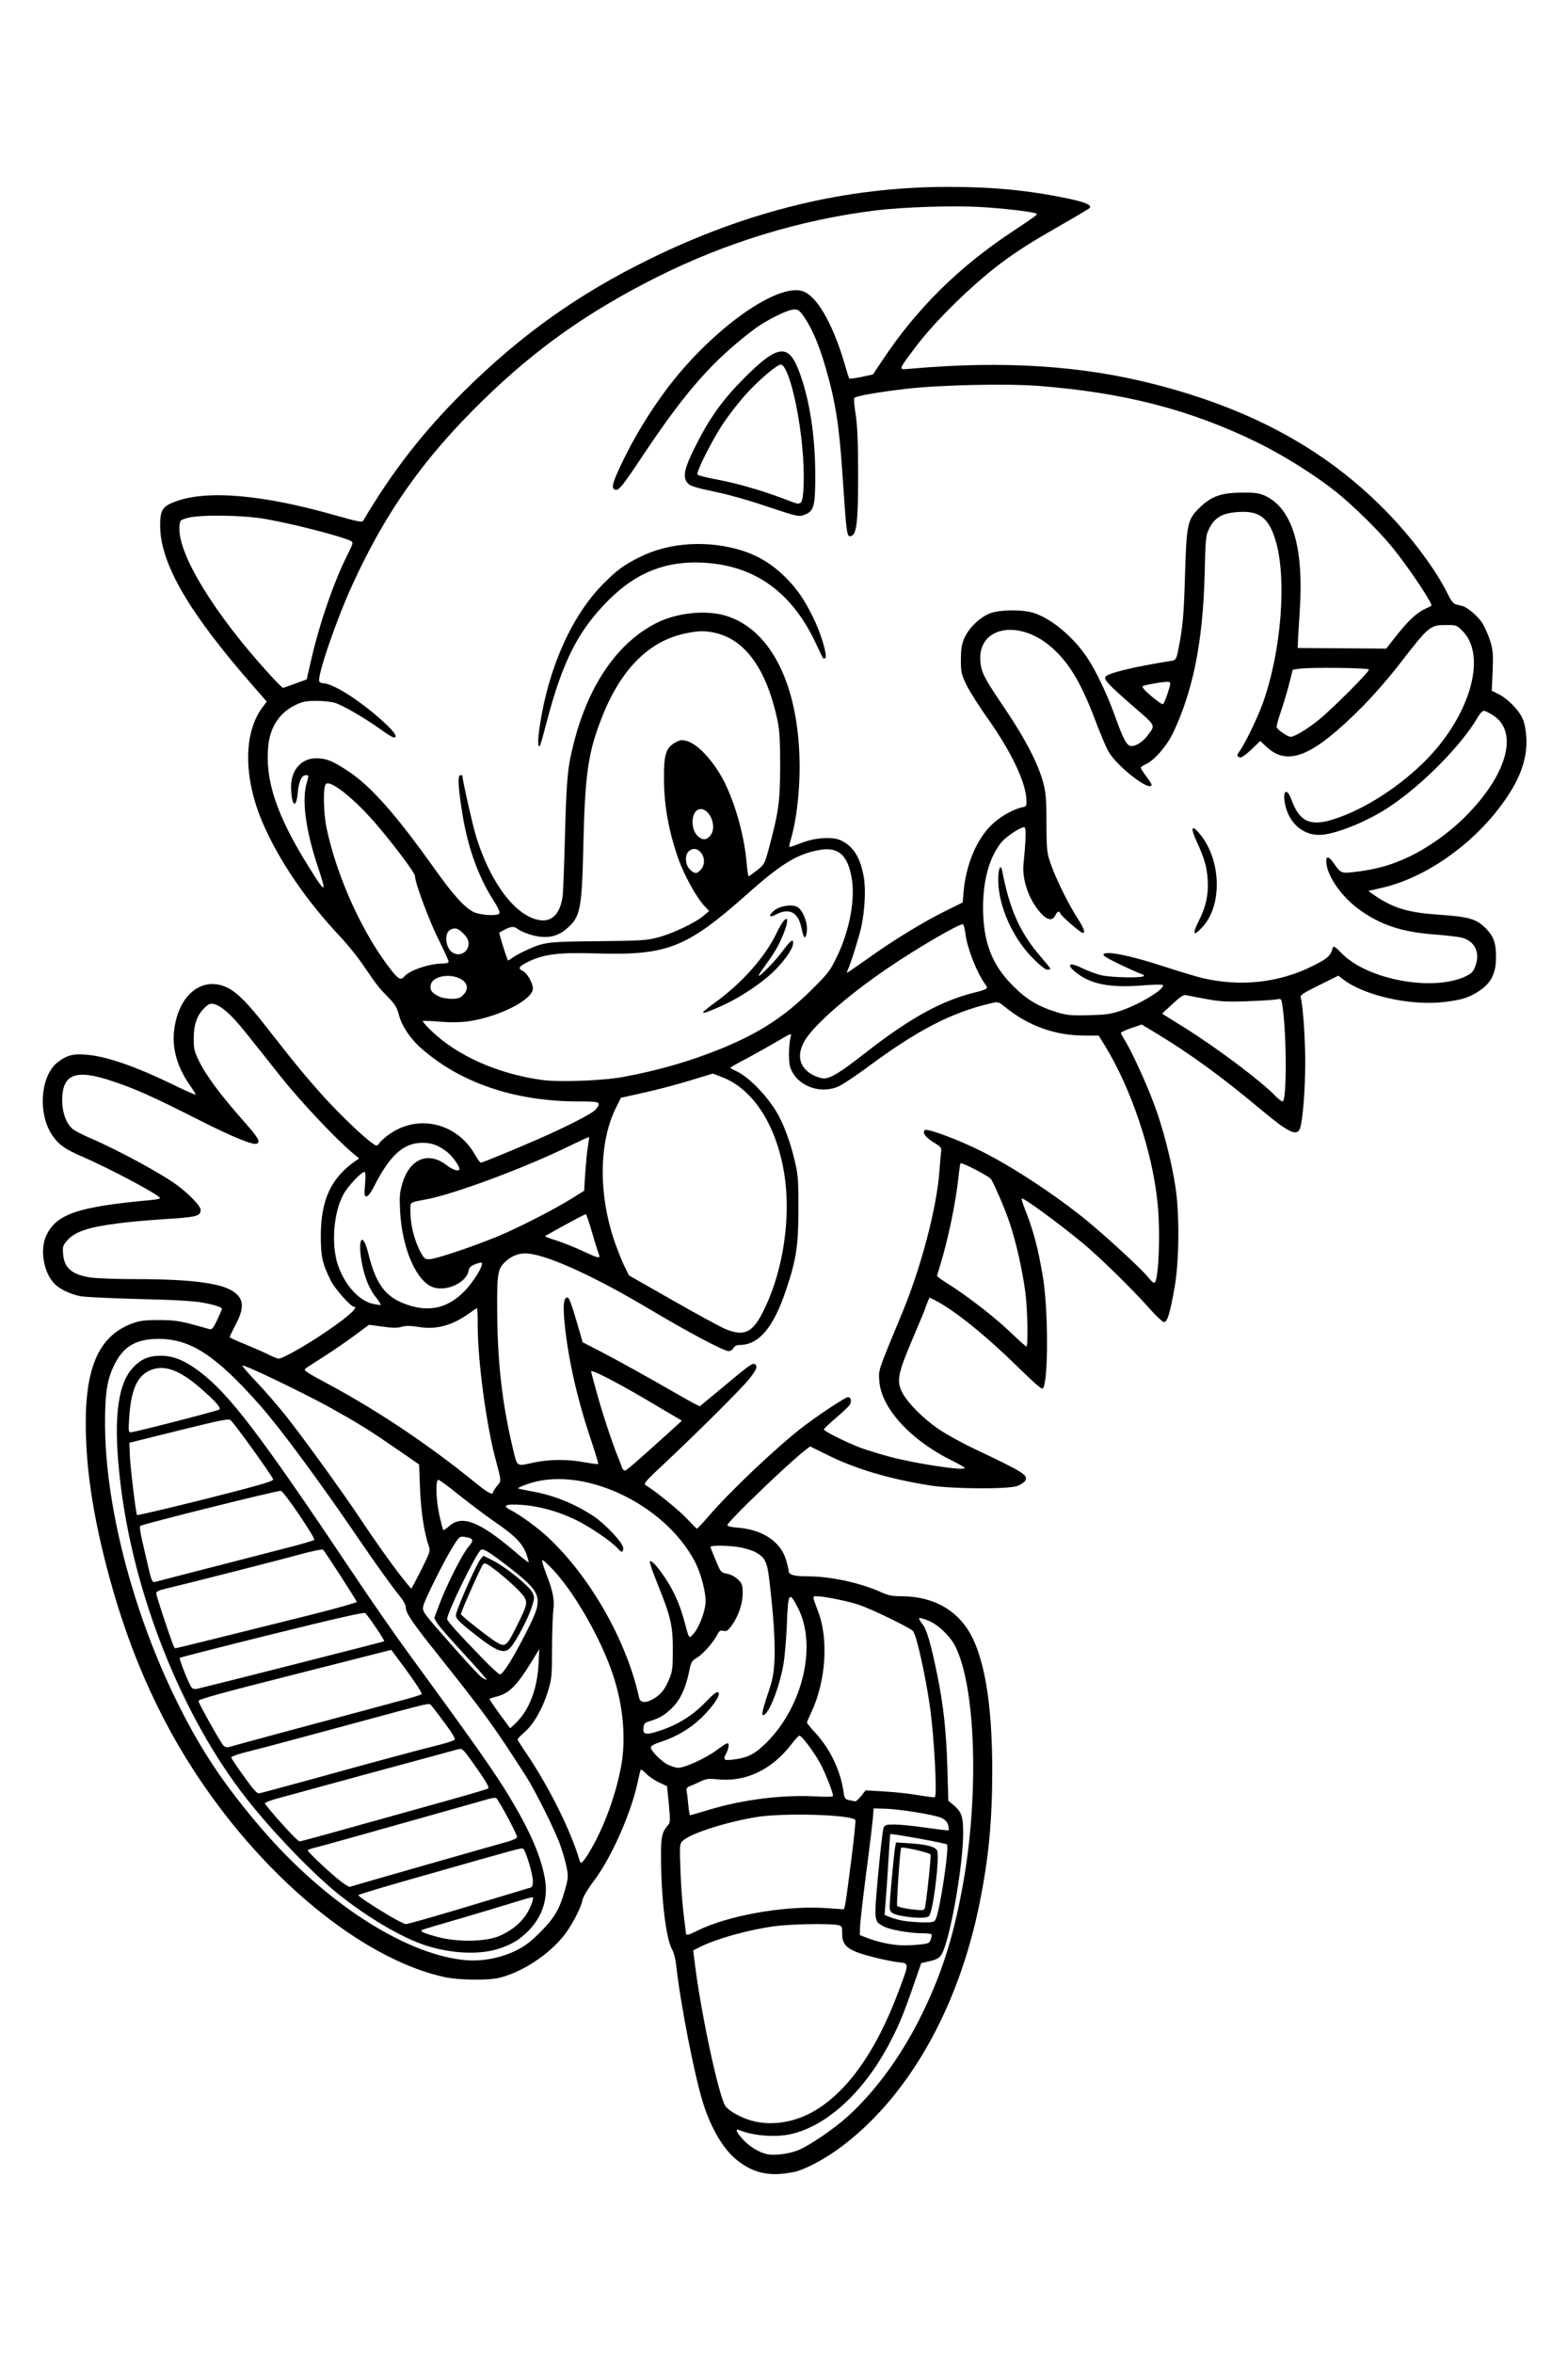 <?xml version="1.0" encoding="UTF-8"?>
<svg xmlns="http://www.w3.org/2000/svg" class="img-fluid" id="outputsvg" style="transform: none; transform-origin: 50% 50%; cursor: move;" width="1024" height="1536" viewBox="0 0 10240 15360">
  <rect x="0" y="0" width="10240" height="15360" fill="#808080" stroke="none"/>
  <g id="l7fyYHugCmjSU2w5tis9Zoo" fill="rgb(0,0,0)" style="transform: none;">
    <g>
      <path id="pSzWO4u9M" d="M4975 14220 c-55 -8 -140 -47 -192 -89 -87 -68 -168 -204 -221 -371 -57 -180 -150 -657 -177 -909 -4 -35 -16 -78 -26 -96 -40 -67 -71 -330 -73 -615 -1 -174 -1 -175 27 -225 27 -47 28 -53 21 -137 l-7 -88 -45 -20 c-26 -12 -54 -27 -63 -36 -15 -13 -17 -10 -28 43 -35 180 -172 486 -284 633 -36 47 -68 101 -72 120 -11 56 -72 172 -123 236 -103 127 -273 239 -422 275 -69 17 -313 18 -395 0 -418 -87 -892 -409 -1308 -889 -246 -284 -412 -533 -585 -877 -222 -442 -396 -1033 -457 -1555 -22 -187 -20 -510 4 -628 43 -205 135 -328 288 -384 49 -18 80 -21 203 -21 122 0 159 4 235 25 l91 24 16 -38 c9 -21 12 -40 7 -43 -36 -23 -203 -38 -509 -45 -349 -9 -411 -15 -482 -51 -59 -29 -86 -56 -116 -114 -22 -42 -27 -67 -30 -151 -4 -87 -1 -107 18 -151 53 -123 181 -183 470 -218 68 -8 145 -15 170 -15 l45 0 -70 -41 c-90 -53 -254 -135 -376 -188 -53 -23 -111 -53 -128 -66 -89 -65 -131 -171 -131 -329 0 -163 34 -245 123 -300 118 -73 375 -31 681 113 60 28 110 51 112 51 2 0 -9 -25 -23 -56 -79 -174 -41 -446 78 -547 51 -44 112 -61 192 -55 119 10 187 64 359 285 250 322 425 522 562 645 123 111 110 105 153 71 101 -77 168 -97 303 -91 76 4 108 10 153 31 66 30 148 103 184 164 14 24 28 43 33 43 7 0 188 -74 350 -144 111 -49 330 -157 336 -168 3 -4 -48 -8 -113 -8 -344 0 -670 -95 -908 -265 -144 -103 -223 -197 -250 -300 -11 -46 -25 -69 -69 -114 -65 -66 -72 -76 -161 -206 -37 -55 -104 -138 -148 -185 -286 -302 -494 -638 -574 -925 -30 -111 -42 -324 -24 -431 12 -69 49 -165 76 -194 13 -14 1 -32 -103 -151 -166 -191 -232 -274 -319 -406 -99 -151 -164 -276 -204 -393 -29 -85 -33 -107 -33 -212 -1 -103 1 -120 20 -145 63 -85 380 -115 709 -67 129 19 294 56 464 104 75 21 137 35 139 31 1 -5 38 -65 82 -135 245 -391 625 -799 1025 -1100 622 -468 1374 -787 2105 -891 250 -36 373 -45 630 -45 245 0 399 10 585 36 143 20 347 63 363 76 6 6 12 28 12 49 0 38 -2 40 -76 81 -426 240 -623 385 -879 649 -107 110 -242 276 -232 285 2 3 89 -1 193 -7 229 -14 633 -6 833 16 754 83 1399 336 1886 739 244 202 502 512 610 734 22 45 37 63 55 68 14 3 32 8 41 10 35 10 101 67 130 112 52 83 69 157 69 311 l1 136 39 18 c54 25 129 101 154 157 29 63 35 239 11 330 -57 221 -264 477 -530 655 -117 79 -249 142 -350 169 -31 8 -59 17 -62 20 -8 8 86 52 161 75 46 14 120 25 220 32 196 13 247 27 307 87 29 29 51 62 58 87 14 49 14 208 1 254 -21 75 -94 143 -190 176 -81 29 -247 40 -388 27 -166 -15 -265 -41 -385 -101 l-98 -49 -100 47 -100 46 5 35 c17 112 28 343 22 485 -6 160 -27 352 -40 374 -10 16 -103 13 -141 -5 -18 -8 -96 -68 -173 -133 -244 -205 -437 -346 -659 -481 -88 -54 -97 -58 -126 -48 -18 6 -33 12 -35 13 -2 2 28 67 66 146 131 273 217 541 258 814 28 184 26 546 -4 718 -13 70 -30 150 -38 177 l-15 50 -47 0 c-48 0 -48 0 -132 -96 -106 -120 -318 -327 -430 -420 -152 -126 -294 -228 -287 -208 32 102 70 258 89 367 20 118 22 163 22 432 0 167 -5 313 -11 330 -8 25 -15 30 -47 33 -37 3 -43 -1 -190 -145 -175 -172 -299 -277 -428 -364 -86 -58 -92 -61 -105 -43 -7 10 -13 22 -13 27 0 5 -36 93 -79 196 -44 103 -83 199 -86 214 -10 39 27 108 102 187 104 111 228 189 500 313 214 99 223 105 223 167 0 62 -17 75 -120 91 -97 15 -439 6 -575 -16 -246 -39 -477 -106 -645 -188 -47 -23 -88 -43 -91 -45 -10 -4 -244 207 -368 331 l-113 114 58 8 c145 18 252 95 287 206 9 31 17 63 17 72 0 27 34 37 123 37 148 0 339 41 473 100 54 25 79 30 142 30 186 1 334 73 426 208 112 166 166 474 166 957 0 357 -22 594 -81 890 -140 705 -478 1292 -931 1618 -189 136 -346 183 -523 157z m250 -235 c39 -19 81 -44 95 -55 l25 -20 -45 18 c-80 33 -153 46 -267 46 -62 0 -113 2 -113 3 0 7 88 47 115 53 46 10 112 -6 190 -45z m-92 -170 c277 -72 527 -368 701 -833 25 -68 46 -128 46 -133 0 -5 -15 -9 -32 -9 -39 0 -226 -44 -283 -66 -22 -9 -52 -27 -67 -42 -24 -22 -28 -34 -28 -78 0 -50 -1 -52 -31 -58 -56 -11 -251 -6 -358 9 -174 25 -376 82 -482 136 l-36 18 23 158 c32 212 48 294 100 518 68 296 69 297 155 341 104 52 195 64 292 39z m731 -464 c96 -156 259 -502 243 -517 -3 -4 -18 -2 -34 3 -25 9 -33 24 -79 159 -61 178 -101 274 -155 371 -22 40 -37 73 -35 73 3 0 30 -40 60 -89z m126 -691 l55 -7 -60 -2 c-82 -2 -205 -25 -243 -45 -66 -34 -67 -42 -48 -272 10 -113 16 -207 14 -209 -3 -3 -53 371 -61 459 -2 22 56 48 160 70 77 16 105 17 183 6z m-2767 -49 c32 -13 76 -37 99 -54 45 -35 104 -104 96 -112 -3 -3 -43 6 -89 21 -46 15 -172 53 -279 84 l-195 58 65 15 c91 23 227 17 303 -12z m1552 -126 c171 -44 305 -59 517 -60 l196 0 7 -50 c24 -183 55 -433 55 -451 0 -19 -9 -23 -82 -35 -113 -19 -387 -17 -508 4 -207 35 -433 110 -476 158 -15 17 -16 34 -10 157 6 127 18 259 31 338 l5 31 85 -34 c47 -19 128 -45 180 -58z m-1932 -16 c95 -28 262 -78 372 -111 110 -33 208 -63 218 -66 21 -5 18 -26 -17 -127 l-21 -62 -478 136 c-263 75 -479 140 -479 145 0 12 201 136 220 136 7 0 91 -23 185 -51z m770 -34 c14 -27 35 -82 45 -120 19 -69 19 -73 2 -142 -33 -129 -155 -390 -259 -553 -191 -302 -273 -414 -559 -773 -183 -229 -222 -287 -222 -326 0 -13 -17 -44 -38 -70 -49 -60 -166 -222 -277 -386 -509 -747 -827 -1120 -1055 -1235 -208 -105 -380 -69 -467 97 -52 98 -68 193 -66 388 1 94 6 195 12 225 7 42 8 18 4 -95 -9 -285 22 -452 99 -540 60 -68 102 -85 215 -85 117 0 177 21 283 101 197 148 394 407 995 1304 121 182 288 422 371 535 553 755 676 939 790 1175 80 166 107 266 107 400 0 66 -4 122 -12 140 -18 44 3 18 32 -40z m2416 -154 c9 -84 15 -153 12 -155 -11 -7 -123 -28 -126 -24 -6 5 -28 309 -23 313 5 5 111 23 116 19 1 -1 11 -70 21 -153z m-3264 -141 c253 -72 484 -138 513 -146 28 -8 52 -17 52 -20 0 -3 -25 -49 -56 -101 -55 -93 -56 -94 -87 -88 -18 4 -156 42 -307 84 -151 43 -393 111 -537 152 -223 62 -260 76 -250 88 27 33 193 168 202 165 5 -2 217 -62 470 -134z m2952 -87 c-3 -10 -5 -2 -5 17 0 19 2 27 5 18 2 -10 2 -26 0 -35z m-1836 -110 c97 -200 159 -438 159 -610 0 -214 -85 -479 -234 -737 -60 -103 -162 -256 -170 -256 -2 0 1 19 6 43 5 23 7 76 4 117 -3 41 -7 167 -9 280 -3 190 -5 212 -31 295 -30 101 -87 203 -140 254 l-35 34 48 71 c112 166 250 429 302 579 28 80 27 82 100 -70z m-1586 -52 c176 -49 435 -121 575 -161 140 -39 258 -72 263 -73 12 -3 -126 -197 -141 -197 -12 0 -991 264 -1139 307 l-61 18 85 98 c47 53 88 97 92 97 3 0 150 -40 326 -89z m3548 -11 c51 0 137 7 192 15 55 7 101 12 103 10 12 -11 -245 -60 -353 -67 l-50 -3 -3 40 c-2 32 0 36 8 23 9 -15 26 -18 103 -18z m477 -523 c-17 -287 -63 -506 -128 -607 -32 -50 -109 -125 -99 -98 15 42 77 343 91 438 21 143 36 360 36 509 l0 124 39 34 c22 18 43 44 48 56 15 42 24 -272 13 -456z m-1635 403 c172 -45 308 -61 518 -63 l188 -2 -6 -24 c-17 -68 -142 -281 -165 -281 -3 0 -16 16 -29 36 -39 57 -129 133 -200 168 -78 39 -177 59 -281 55 -52 -2 -84 2 -105 13 -16 8 -42 18 -57 22 -30 7 -34 23 -22 86 6 26 10 31 28 26 12 -4 71 -20 131 -36z m912 -70 c24 -30 26 -30 124 -30 87 0 294 22 342 36 15 5 17 -2 17 -58 0 -95 -18 -329 -35 -453 -29 -210 -89 -480 -112 -507 -20 -23 -269 -143 -356 -172 -83 -28 -195 -51 -203 -43 -4 3 1 28 10 54 9 26 22 97 28 156 18 172 -9 358 -73 513 l-22 53 46 51 c87 97 155 239 172 360 12 82 21 88 62 40z m-2811 -317 l131 -36 -65 -89 c-45 -60 -70 -87 -81 -84 -146 41 -1048 282 -1133 303 -38 9 -68 19 -68 22 0 3 29 45 64 92 l64 86 478 -129 c264 -71 538 -146 610 -165z m1726 102 c35 -14 97 -50 138 -80 54 -40 83 -55 107 -55 l33 0 0 56 0 56 28 -7 c60 -14 114 -49 174 -114 164 -175 270 -469 238 -659 -6 -38 -21 -91 -34 -118 l-23 -49 -6 155 c-7 184 -26 298 -68 414 -45 124 -65 151 -114 151 -37 0 -40 -2 -43 -31 -2 -17 15 -85 38 -153 60 -179 63 -289 15 -690 -15 -127 -27 -152 -91 -188 -39 -22 -156 -47 -192 -41 -20 3 -20 4 2 58 21 51 25 55 64 63 25 5 53 20 72 38 29 29 30 34 30 119 0 101 -20 170 -70 239 -23 31 -37 41 -58 41 -20 0 -32 7 -39 23 -20 43 -94 127 -131 148 -36 21 -39 27 -54 101 -26 125 -64 192 -146 261 -47 39 -29 34 52 -15 39 -23 103 -75 143 -116 67 -69 73 -73 110 -70 36 3 38 5 41 41 9 103 -191 288 -371 343 l-57 18 22 24 c32 34 79 62 105 62 13 0 51 -11 85 -25z m-2722 -189 c390 -106 678 -183 730 -196 25 -6 76 -20 113 -31 l68 -20 -32 -42 c-17 -23 -54 -74 -81 -113 l-50 -71 -586 148 c-323 82 -592 150 -599 151 -7 2 13 46 49 108 83 145 86 150 101 145 6 -2 136 -38 287 -79z m1623 -164 c26 -49 73 -190 65 -198 -3 -2 -19 18 -37 46 -39 59 -102 115 -148 130 l-33 12 37 53 38 54 26 -25 c15 -14 38 -47 52 -72z m839 -70 c74 -49 111 -141 112 -277 1 -125 -18 -203 -95 -395 -36 -88 -59 -159 -59 -182 0 -37 1 -38 38 -38 44 0 65 19 130 116 51 76 86 155 116 258 l23 80 15 -30 c9 -16 23 -53 32 -81 17 -51 17 -56 -3 -135 -75 -294 -376 -564 -727 -654 -99 -25 -249 -32 -304 -14 -23 7 -24 8 -3 9 39 2 186 52 258 89 106 53 173 102 248 181 66 70 67 72 67 126 l0 55 -38 0 c-27 0 -45 -7 -58 -22 -79 -90 -313 -220 -463 -258 -113 -28 -126 -23 -57 23 145 96 349 330 476 547 95 162 187 375 224 525 25 96 24 95 33 95 4 0 20 -8 35 -18z m-2377 -212 c314 -79 572 -145 573 -146 2 -1 -17 -32 -43 -69 -33 -46 -52 -64 -64 -61 -9 3 -263 67 -566 142 -302 75 -551 137 -553 139 -1 1 5 18 13 38 8 21 22 53 30 73 9 21 20 34 27 32 7 -3 269 -69 583 -148z m1409 8 c23 -32 20 -38 -16 -38 -18 0 -53 -12 -77 -25 l-44 -26 43 48 c66 72 71 74 94 41z m-1864 -193 c645 -159 850 -211 850 -215 0 -4 -170 -268 -184 -287 -1 -2 -34 6 -72 17 -38 11 -238 63 -444 115 -496 126 -505 128 -508 130 -1 1 21 70 50 154 41 119 55 150 67 146 9 -2 117 -29 241 -60z m1913 -42 c79 -159 78 -147 21 -204 -62 -64 -173 -153 -181 -146 -3 3 -31 64 -62 134 l-57 128 26 21 c51 42 201 154 205 154 3 0 24 -39 48 -87z m-499 -155 c10 -29 35 -90 56 -135 21 -46 37 -83 34 -83 -7 0 -124 243 -124 258 0 28 17 8 34 -40z m-107 -251 l41 -84 -14 -59 c-27 -113 -44 -250 -44 -360 l0 -112 -137 -95 c-76 -52 -169 -115 -208 -139 -85 -55 -395 -228 -462 -258 -26 -12 -72 -33 -101 -46 l-54 -25 24 29 c177 219 235 294 348 452 74 102 197 277 273 390 151 222 274 390 285 390 4 0 26 -37 49 -83z m-1334 -17 c194 -50 408 -104 477 -122 69 -17 127 -32 128 -34 7 -5 -173 -263 -183 -264 -10 -1 -857 211 -864 216 -1 1 4 31 12 66 9 35 23 95 32 133 22 93 23 95 35 95 6 0 170 -41 363 -90z m1638 -288 c43 2 79 2 79 2 0 -1 -33 -28 -72 -60 -40 -32 -93 -74 -117 -93 l-44 -36 6 50 c3 28 11 74 17 102 11 48 13 52 32 42 11 -6 55 -9 99 -7z m1815 -292 c220 -215 382 -347 586 -478 56 -37 73 -43 110 -40 41 3 43 5 46 37 6 57 -5 77 -77 139 l-69 60 96 45 c110 52 280 106 427 135 180 37 176 38 73 -30 -130 -87 -233 -194 -283 -292 -37 -73 -40 -86 -43 -176 l-4 -97 55 -134 c31 -74 74 -179 97 -234 127 -306 229 -697 247 -945 l6 -86 -46 -28 c-55 -32 -69 -54 -65 -104 3 -36 4 -37 44 -40 78 -6 367 117 589 251 271 163 506 342 758 579 70 66 130 118 133 115 13 -12 16 -281 5 -392 -34 -343 -169 -751 -344 -1037 l-42 -68 -92 0 c-188 0 -345 -54 -500 -172 l-52 -40 -78 22 c-223 61 -419 168 -733 400 -174 128 -206 143 -305 144 -94 0 -143 -14 -192 -57 -53 -47 -73 -98 -73 -190 l0 -78 -42 26 c-24 14 -82 46 -130 71 -49 25 -88 49 -88 53 0 4 12 14 28 23 40 24 147 135 188 197 75 112 132 269 159 446 14 89 16 149 12 310 -6 223 -23 324 -83 504 -82 248 -178 361 -306 361 -17 0 -31 8 -38 20 -9 16 -21 20 -62 20 -44 0 -71 -10 -192 -73 -78 -41 -238 -131 -356 -202 -320 -191 -599 -323 -759 -359 -53 -12 -140 48 -163 113 -31 86 -6 577 43 858 16 95 68 334 73 339 0 1 30 -4 66 -12 71 -15 280 -18 348 -5 38 8 42 7 36 -8 -52 -123 -151 -500 -179 -686 -19 -123 -30 -313 -21 -349 6 -23 11 -26 51 -26 l44 0 25 83 c13 45 33 111 43 146 l18 63 122 63 c108 56 296 160 526 292 l77 45 63 -52 c246 -204 256 -211 300 -208 l42 3 3 48 c3 44 0 52 -47 110 -51 64 -316 328 -529 528 l-123 116 93 71 c51 39 115 93 142 120 l48 50 68 -77 c37 -42 139 -146 226 -231z m-3518 141 c216 -54 395 -101 398 -104 7 -6 -235 -337 -250 -343 -6 -2 -143 29 -305 70 l-295 73 3 59 c1 32 11 122 22 199 10 77 19 141 19 142 0 6 24 0 408 -96z m1877 -198 c-57 -218 -115 -643 -115 -843 l0 -100 -62 34 c-91 50 -143 56 -391 52 l-217 -3 -70 52 c-38 28 -119 84 -179 125 l-111 73 167 92 c298 163 619 381 913 618 l54 44 18 -23 c18 -22 18 -26 -7 -121z m1062 -167 c61 -55 109 -104 107 -107 -4 -7 -214 -132 -309 -184 -38 -21 -89 -49 -112 -62 l-42 -24 20 73 c26 93 116 358 141 415 l19 44 32 -27 c18 -15 82 -72 144 -128z m-3132 -142 c121 -30 224 -59 228 -64 13 -12 -157 -155 -225 -190 -72 -35 -86 -37 -138 -10 -70 36 -109 119 -125 269 -7 64 -7 64 16 58 13 -4 123 -32 244 -63z m728 -435 c67 -35 194 -115 300 -190 l97 -70 -51 -52 c-53 -54 -93 -123 -125 -217 -27 -78 -27 -334 0 -435 24 -94 74 -181 135 -238 l50 -47 -162 -162 c-98 -98 -218 -233 -302 -338 -76 -96 -180 -227 -231 -290 -50 -63 -113 -130 -139 -149 l-46 -33 -26 23 c-38 35 -65 103 -65 165 -1 102 91 250 314 502 109 123 109 124 106 170 -3 47 -3 47 -42 50 -63 5 -165 -34 -413 -160 -292 -148 -408 -200 -554 -249 -173 -58 -215 -54 -255 23 -31 60 -7 175 47 225 13 12 60 37 104 56 122 52 351 169 456 233 112 67 156 100 227 168 50 48 52 53 52 102 0 78 1 78 -260 94 -193 12 -407 40 -486 64 -59 18 -109 50 -137 87 -17 24 -18 31 -7 63 13 42 58 79 115 96 25 8 164 15 380 20 400 9 530 26 611 82 43 30 54 56 54 132 0 50 -6 75 -30 122 -16 32 -28 59 -27 59 1 1 45 18 97 39 52 21 111 46 130 57 43 22 33 23 83 -2z m4807 -309 c-18 -155 -61 -352 -107 -489 -27 -83 -106 -266 -122 -285 -16 -19 -122 -76 -141 -76 -5 0 -10 19 -10 43 0 89 -85 504 -124 607 -4 11 16 28 67 60 98 61 287 205 372 283 l70 64 3 -56 c2 -31 -2 -99 -8 -151z m-1795 146 c18 -14 50 -59 72 -103 81 -156 133 -340 153 -544 41 -396 -126 -804 -375 -921 l-67 -31 -156 46 c-87 26 -213 59 -282 73 -86 18 -130 33 -142 46 -25 28 -74 161 -93 253 -44 213 10 547 125 775 l28 56 286 163 c253 144 381 210 410 211 5 0 24 -11 41 -24z m-1968 -172 l58 -29 -70 -3 c-92 -3 -108 -7 -145 -39 -55 -46 -106 -146 -142 -278 -29 -106 -36 -342 -13 -420 36 -126 81 -167 195 -175 l75 -5 -47 -19 c-59 -23 -100 -16 -165 27 -58 39 -106 101 -167 218 l-47 89 -45 0 -44 0 0 -57 0 -56 -24 22 c-69 65 -124 240 -112 361 11 118 68 243 145 315 l32 30 -20 -45 c-29 -67 -52 -197 -49 -276 l3 -69 44 0 45 0 22 90 c50 201 112 283 253 332 83 29 140 26 218 -13z m50 -335 c284 -98 545 -218 748 -346 l80 -50 7 -114 c5 -63 7 -120 5 -126 -1 -8 -42 6 -117 41 -288 134 -683 278 -868 316 -52 10 -97 21 -100 25 -14 13 21 165 53 233 19 39 36 72 39 72 2 0 71 -23 153 -51z m874 -79 c-11 -40 -22 -74 -23 -76 -2 -2 -37 15 -78 38 l-73 41 94 37 c52 21 95 36 97 35 2 -2 -6 -36 -17 -75z m4530 -1280 c-6 -91 -14 -177 -17 -191 l-6 -25 -191 4 c-155 3 -213 0 -299 -15 l-107 -19 -40 40 -39 39 121 76 c155 98 344 235 472 343 l100 85 9 -86 c6 -56 5 -144 -3 -251z m-4321 220 c230 -42 442 -103 643 -186 244 -100 411 -208 583 -379 114 -112 125 -127 172 -225 77 -161 114 -340 93 -454 -32 -170 -105 -210 -267 -144 -93 37 -187 105 -355 255 -188 166 -280 236 -384 290 -169 87 -296 108 -610 98 -230 -7 -305 0 -411 41 l-42 16 24 41 c17 31 24 58 24 98 0 50 -4 60 -31 87 -102 99 -390 184 -569 167 l-65 -6 35 32 c160 141 422 252 690 289 102 14 340 4 470 -20z m1400 -21 c19 -12 103 -75 186 -140 177 -138 304 -222 429 -284 94 -47 233 -98 297 -110 l37 -7 -33 -67 c-39 -77 -72 -177 -81 -242 l-7 -47 -101 58 c-389 218 -759 501 -866 661 -58 87 -52 134 23 180 40 25 73 24 116 -2z m1801 -398 c83 -21 171 -58 222 -93 l34 -23 -151 0 c-190 0 -272 -21 -355 -90 -26 -23 -31 -34 -31 -71 l0 -44 39 0 c23 0 63 12 99 30 65 32 160 60 202 60 18 -1 5 -11 -53 -41 -78 -40 -78 -40 -75 -77 3 -37 3 -37 53 -40 84 -6 190 17 412 89 117 37 252 76 299 84 201 38 422 6 607 -86 91 -46 116 -66 125 -102 7 -26 14 -33 40 -35 27 -3 39 5 86 53 125 127 437 220 626 185 106 -19 160 -47 180 -93 20 -45 18 -61 -17 -98 -32 -35 -80 -47 -244 -59 -75 -6 -171 -19 -214 -31 -205 -53 -384 -187 -466 -347 -18 -36 -24 -63 -24 -117 l0 -70 36 -3 c34 -3 39 1 74 49 l37 52 73 -7 c220 -20 479 -152 675 -346 108 -106 170 -190 226 -303 49 -101 61 -159 44 -212 -12 -36 -74 -105 -94 -105 -7 0 -20 13 -29 29 -41 71 -142 196 -233 291 -315 328 -705 521 -927 459 -83 -23 -148 -115 -162 -230 -10 -83 -3 -99 48 -99 l42 0 24 60 c27 71 59 113 100 130 24 10 40 9 88 -5 191 -55 421 -196 600 -368 143 -137 242 -289 302 -461 54 -153 43 -262 -34 -343 -34 -36 -48 -43 -79 -43 -73 0 -93 19 -272 249 -191 248 -434 482 -589 567 -58 32 -80 38 -145 42 -87 5 -135 -7 -180 -45 l-30 -25 -45 41 c-44 40 -78 51 -119 35 -23 -9 -20 -73 5 -109 69 -102 161 -322 198 -478 97 -397 90 -778 -16 -938 -75 -114 -260 -98 -324 27 -25 50 -26 58 -32 309 -10 360 -49 608 -137 860 -66 188 -125 285 -219 357 l-33 25 21 30 c16 22 22 41 19 69 -3 37 -5 39 -38 42 -43 4 -124 -45 -215 -130 -72 -67 -99 -113 -164 -285 -97 -258 -171 -384 -282 -487 -60 -56 -157 -111 -214 -122 -75 -14 -160 34 -189 107 -30 73 -15 107 152 353 126 187 209 347 244 471 19 69 22 107 23 270 1 181 3 194 30 270 34 97 112 256 171 348 35 54 44 77 44 112 l0 45 -39 0 c-32 0 -49 -9 -94 -47 -54 -45 -58 -46 -115 -44 -59 2 -60 2 -98 -42 -83 -94 -120 -211 -110 -352 3 -49 9 -112 12 -139 l6 -48 -32 18 c-38 22 -92 83 -114 127 l-15 32 29 3 c22 2 31 9 34 25 47 248 118 406 249 558 56 65 67 84 67 113 l0 36 -51 0 c-50 0 -52 -1 -128 -78 -64 -65 -87 -98 -134 -193 -56 -110 -74 -172 -94 -314 l-6 -50 -13 50 c-18 72 -17 224 2 308 28 124 87 230 179 322 165 166 383 231 596 176z m-4250 -110 c20 -16 21 -21 10 -34 -24 -30 -75 -40 -116 -23 -43 18 -42 34 6 58 44 23 71 23 100 -1z m-232 -197 c31 -8 71 -14 89 -14 19 0 32 -3 30 -7 -99 -196 -198 -448 -198 -504 0 -19 -123 -185 -240 -324 -113 -133 -272 -277 -288 -261 -12 13 -6 127 12 213 61 302 214 646 397 895 l50 66 46 -26 c25 -14 71 -31 102 -38z m2940 -91 c111 -80 322 -205 451 -269 l107 -53 6 -73 c22 -243 136 -439 301 -517 36 -17 76 -31 87 -31 20 0 21 -4 15 -41 -9 -55 -67 -196 -118 -284 -22 -38 -84 -134 -139 -211 -54 -78 -113 -172 -131 -210 -32 -66 -33 -74 -33 -189 0 -103 3 -127 23 -171 29 -64 92 -126 157 -156 60 -26 220 -37 306 -19 156 33 320 166 426 349 21 34 42 62 48 62 6 0 31 -7 56 -15 37 -12 223 -49 351 -70 40 -6 40 -7 57 -95 26 -133 33 -221 40 -475 10 -325 16 -354 95 -431 82 -80 139 -98 306 -99 118 0 141 3 182 22 182 84 256 346 228 802 -6 101 -10 185 -8 187 2 1 118 4 258 5 l255 1 53 -69 c71 -91 137 -157 178 -179 19 -10 34 -22 34 -25 0 -16 -142 -221 -217 -314 -90 -112 -262 -282 -380 -376 -375 -299 -899 -527 -1448 -628 -407 -75 -890 -91 -1305 -42 -156 19 -318 46 -327 55 -2 1 2 38 9 82 19 115 16 701 -3 769 l-14 50 -50 0 c-48 0 -49 -1 -56 -35 -4 -19 -12 -123 -18 -230 -22 -374 -44 -544 -96 -745 -55 -211 -116 -361 -178 -438 l-23 -27 -86 43 c-199 100 -441 323 -653 601 -42 55 -135 188 -207 295 -165 248 -160 243 -218 239 l-45 -3 0 -60 c0 -55 7 -74 77 -216 174 -351 447 -689 726 -899 210 -158 367 -215 494 -180 88 25 195 209 273 473 14 48 32 87 38 87 7 0 29 -3 50 -6 34 -6 43 -15 94 -93 206 -317 476 -590 816 -825 l137 -94 -84 -12 c-208 -29 -596 -28 -851 4 -369 46 -779 154 -1128 298 -279 114 -673 331 -907 499 -281 201 -592 484 -798 726 -318 375 -573 829 -731 1300 -65 197 -66 203 -41 203 59 0 221 100 363 224 103 91 119 113 115 158 -3 30 -6 33 -41 36 -33 3 -49 -5 -124 -58 -108 -77 -245 -157 -298 -172 -134 -40 -277 27 -342 160 -26 53 -28 65 -27 177 0 108 3 130 33 220 28 86 169 381 177 372 2 -2 -6 -45 -16 -97 -11 -52 -20 -112 -20 -132 0 -35 -2 -37 -37 -40 -45 -4 -51 -17 -52 -138 -1 -70 3 -94 22 -130 35 -70 73 -90 172 -90 97 0 128 11 240 85 148 98 309 280 557 628 164 231 252 314 323 305 l24 -3 -40 -65 c-109 -181 -186 -459 -205 -737 l-6 -103 46 0 c25 0 46 2 46 4 0 29 69 334 92 406 88 277 231 478 374 527 63 22 115 -40 129 -154 3 -26 10 -208 15 -403 10 -360 17 -435 59 -597 114 -441 352 -737 662 -823 103 -28 300 -28 391 0 240 74 403 325 464 717 25 161 23 470 -5 626 -12 66 -21 123 -21 127 0 4 21 2 47 -6 71 -21 225 -19 271 5 113 58 160 192 149 425 -5 117 -21 210 -51 309 -8 26 -13 47 -11 47 2 0 40 -26 84 -57z m-2267 -50 c-20 -7 -49 -19 -63 -28 -21 -12 -29 -12 -43 -2 -15 11 -16 18 -6 59 l12 46 69 -32 68 -31 -37 -12z m-414 32 c3 -24 -41 -70 -57 -60 -16 9 -13 37 5 63 19 27 48 25 52 -3z m1227 -71 c80 -16 202 -67 274 -113 l49 -32 -38 -57 c-147 -221 -223 -497 -224 -807 -1 -148 1 -175 18 -209 25 -50 68 -76 129 -76 62 0 105 19 162 71 140 129 260 424 290 717 l7 62 25 -18 c28 -20 51 -94 100 -317 24 -106 27 -142 27 -310 1 -204 -10 -285 -60 -434 -78 -232 -194 -366 -353 -406 -57 -15 -69 -15 -139 -1 -247 50 -430 235 -556 561 -86 223 -105 359 -116 810 -8 365 -14 416 -52 490 -9 17 -28 41 -43 55 l-27 25 164 5 c201 6 273 3 363 -16z m313 -471 c4 -28 -21 -48 -37 -29 -9 11 -10 20 -1 36 13 25 34 22 38 -7z m65 -241 c-9 -25 -45 -62 -54 -56 -15 9 -10 68 8 93 l16 24 18 -22 c10 -12 15 -30 12 -39z m2822 -589 c19 -20 35 -41 35 -47 0 -13 -179 -170 -186 -164 -5 6 50 157 76 209 11 21 25 39 30 39 5 0 25 -16 45 -37z m1023 -42 c58 -30 187 -140 302 -255 l105 -106 -165 0 c-91 0 -181 3 -202 6 -35 6 -37 8 -53 73 -9 36 -30 111 -47 165 l-30 99 23 18 c29 23 23 23 67 0z m-875 -241 c4 -16 0 -20 -17 -20 -32 0 -39 11 -20 31 19 21 29 18 37 -11z m-5664 -88 l44 -17 33 -144 c51 -217 146 -498 219 -641 14 -27 25 -53 25 -58 0 -18 -342 -108 -540 -143 -207 -36 -490 -27 -507 17 -16 43 88 277 196 442 134 204 434 563 469 561 9 0 37 -8 61 -17z"></path>
      <path id="pZvWPw3Ij" d="M4560 6606 c0 -31 7 -39 67 -82 165 -118 314 -277 395 -422 21 -37 38 -70 38 -74 0 -5 -13 -8 -30 -8 -29 0 -30 -2 -30 -43 0 -37 5 -47 33 -68 26 -20 46 -25 112 -27 76 -4 82 -3 108 23 36 37 49 85 45 170 l-3 70 -43 0 c-39 0 -42 2 -42 28 0 110 -225 314 -467 423 -66 30 -112 44 -140 44 -42 0 -43 -1 -43 -34z m646 -521 c-9 -36 -26 -78 -30 -74 -2 2 -6 25 -9 52 -6 46 -6 47 19 47 23 0 25 -3 20 -25z"></path>
      <path id="pY2zGA3IB" d="M7770 6081 c0 -24 13 -67 35 -111 71 -149 69 -244 -7 -412 -27 -62 -42 -108 -42 -138 -1 -45 -1 -45 35 -48 31 -3 41 2 67 33 67 76 110 193 119 320 10 155 -21 276 -92 354 -32 35 -43 41 -76 41 -39 0 -39 0 -39 -39z"></path>
      <path id="pIne05YGU" d="M3487 4893 c-11 -10 -8 -76 8 -186 57 -379 209 -718 414 -925 88 -89 135 -124 238 -175 111 -56 200 -78 348 -84 297 -13 497 51 661 212 77 76 125 144 186 267 46 94 91 243 86 290 -3 31 -6 33 -43 36 l-40 3 -39 -86 c-93 -206 -240 -374 -397 -452 -321 -160 -641 -107 -902 152 -199 198 -315 427 -412 815 -37 150 -32 140 -69 140 -18 0 -36 -3 -39 -7z"></path>
      <path id="pNa1xCZae" d="M5155 3393 c-11 -3 -99 -31 -195 -63 -96 -33 -229 -70 -295 -84 -227 -49 -231 -52 -223 -165 4 -58 14 -87 61 -183 93 -189 184 -317 326 -459 140 -139 202 -179 281 -179 57 0 84 18 114 78 84 166 142 522 133 817 -5 174 -15 211 -63 231 -32 14 -98 17 -139 7z m64 -268 c2 -168 -37 -432 -88 -602 -32 -103 -32 -103 -88 -57 -147 120 -300 317 -397 513 -26 51 -46 95 -44 97 2 2 52 13 111 24 126 24 278 67 402 114 106 39 102 42 104 -89z"></path>
    </g>
  </g>
  <g id="l6UK9BpaNKDDqc5QrRwCLgn" fill="rgb(255,255,255)" style="transform: none;">
    <g>
      <path id="poCqVSlnI" d="M0 7680 l0 -7680 5120 0 5120 0 0 7680 0 7680 -5120 0 -5120 0 0 -7680z m5183 6499 c63 -12 184 -74 285 -146 452 -324 791 -913 931 -1618 58 -288 81 -534 81 -860 0 -451 -56 -766 -166 -927 -92 -135 -240 -207 -426 -208 -63 0 -88 -5 -142 -30 -134 -59 -325 -100 -473 -100 -89 0 -123 -10 -123 -37 0 -9 -8 -41 -17 -72 -37 -118 -151 -194 -309 -208 -45 -3 -74 -10 -74 -17 0 -22 405 -411 513 -493 l28 -21 107 53 c185 93 407 159 677 202 146 23 510 25 569 3 21 -8 44 -23 50 -32 23 -38 -2 -54 -324 -207 -80 -37 -186 -96 -236 -129 -104 -70 -210 -177 -244 -246 -35 -74 -26 -120 68 -342 45 -106 82 -194 82 -197 0 -2 7 -21 15 -41 l15 -36 33 16 c133 69 329 227 545 438 104 102 155 147 162 140 37 -37 37 -515 0 -734 -31 -182 -61 -298 -117 -438 -14 -35 -23 -66 -20 -68 9 -9 243 163 397 290 112 93 323 300 430 420 46 53 92 96 102 96 22 0 39 -57 69 -227 30 -170 33 -478 5 -658 -25 -166 -85 -397 -142 -545 -52 -139 -146 -342 -187 -407 -15 -24 -27 -46 -27 -51 0 -4 31 -18 68 -31 l68 -23 95 57 c228 138 434 289 681 496 179 150 237 179 257 127 19 -50 35 -254 35 -433 0 -163 -15 -372 -30 -426 -4 -13 25 -31 121 -78 l125 -62 33 25 c138 106 440 173 659 147 112 -13 166 -30 229 -73 79 -53 109 -115 109 -223 0 -90 -16 -134 -69 -187 -60 -60 -111 -74 -307 -87 -198 -14 -295 -43 -414 -124 l-44 -31 95 -22 c273 -64 571 -269 766 -528 126 -167 179 -306 171 -451 -3 -50 -12 -97 -25 -125 -25 -56 -99 -131 -157 -159 l-44 -22 6 -128 c4 -111 2 -137 -16 -197 -12 -38 -35 -90 -51 -116 -29 -45 -95 -102 -130 -112 -9 -2 -27 -7 -41 -10 -18 -5 -33 -23 -55 -68 -77 -158 -242 -379 -413 -551 -388 -393 -868 -655 -1492 -816 -481 -125 -996 -158 -1604 -104 -82 7 -84 15 31 -139 127 -170 379 -417 573 -560 106 -78 200 -137 390 -245 91 -52 169 -99 175 -104 19 -19 -23 -38 -140 -63 -261 -54 -487 -76 -785 -76 -661 0 -1302 155 -1945 470 -470 230 -840 494 -1214 863 -267 265 -469 524 -659 846 -7 12 -36 6 -168 -31 -483 -139 -846 -171 -1056 -95 -88 32 -103 56 -102 165 3 244 189 563 608 1041 l88 101 -26 35 c-127 166 -127 461 -1 755 106 247 285 510 512 750 44 47 111 130 148 185 89 130 96 140 161 206 44 45 58 68 69 114 19 71 71 150 138 211 257 231 616 354 1034 354 144 0 152 3 114 52 -21 26 -194 115 -381 196 -158 69 -361 152 -370 152 -5 0 -21 -24 -38 -52 -114 -203 -361 -266 -549 -141 -29 19 -61 46 -72 61 -18 24 -20 25 -42 10 -56 -36 -222 -195 -323 -307 -121 -134 -204 -236 -374 -454 -119 -153 -190 -225 -252 -257 -161 -82 -318 34 -351 262 -19 128 17 255 107 381 19 27 34 51 31 53 -2 2 -83 -34 -179 -81 -205 -99 -385 -162 -506 -177 -103 -13 -148 -4 -211 43 -118 85 -137 343 -37 484 43 60 79 86 195 136 181 79 490 243 506 269 3 5 -25 11 -62 14 -481 44 -620 92 -684 239 -40 95 -10 247 63 313 34 32 101 63 161 75 28 6 203 14 387 19 228 5 361 13 417 24 73 13 123 30 123 40 0 2 -14 34 -31 71 -27 57 -35 66 -53 61 -187 -54 -214 -58 -326 -59 -92 0 -126 4 -173 21 -214 78 -307 274 -307 652 0 317 56 662 175 1080 157 547 385 1013 702 1432 438 580 996 1001 1465 1104 92 20 284 23 358 5 148 -36 319 -147 422 -275 51 -64 112 -180 123 -236 4 -19 36 -73 72 -120 116 -153 245 -445 288 -649 9 -41 17 -77 20 -79 2 -3 19 10 37 28 18 19 56 44 83 56 l51 24 12 117 c9 97 9 120 -2 133 -45 51 -51 80 -49 233 2 263 34 518 72 582 10 18 22 61 26 96 27 252 120 729 177 909 53 167 134 303 221 371 109 87 213 109 370 78z"></path>
      <path id="p1EGMws7c4" d="M5005 14061 c-55 -14 -110 -49 -153 -95 -44 -48 -54 -73 -24 -61 91 38 242 49 342 25 226 -53 460 -264 624 -564 69 -127 105 -211 170 -401 l52 -150 39 -9 c70 -15 85 -25 104 -68 55 -128 131 -576 131 -770 0 -111 -10 -140 -63 -185 l-34 -28 -6 -210 c-7 -244 -26 -415 -66 -611 -43 -209 -70 -302 -99 -335 -13 -17 -22 -32 -19 -36 4 -3 31 4 61 17 61 24 141 100 174 166 134 263 157 965 51 1554 -65 360 -145 605 -289 890 -126 246 -286 464 -463 625 -91 83 -258 196 -329 223 -63 24 -159 35 -203 23z"></path>
      <path id="pRxkq7Q1H" d="M4911 13844 c-70 -19 -149 -62 -173 -95 -44 -60 -167 -637 -204 -961 l-7 -56 39 -20 c109 -55 309 -112 485 -137 105 -15 360 -20 418 -9 30 6 31 8 31 58 0 83 41 112 220 156 47 12 112 25 145 29 74 8 74 1 4 188 -152 409 -354 685 -586 802 -121 60 -255 77 -372 45z"></path>
      <path id="pXyJBGxsv" d="M3015 12793 c-389 -48 -895 -379 -1300 -848 -260 -302 -417 -540 -580 -879 -275 -572 -446 -1243 -449 -1761 -1 -216 14 -308 67 -408 58 -111 141 -157 282 -157 210 0 375 108 664 435 130 147 386 493 636 860 111 164 228 326 277 386 21 26 38 57 38 70 0 39 39 97 222 326 288 361 361 462 563 778 61 95 189 352 223 447 17 48 37 116 43 151 11 58 10 71 -14 153 -35 121 -67 175 -162 270 -60 60 -99 89 -155 117 -110 53 -237 75 -355 60z m245 -73 c86 -29 135 -59 192 -117 90 -92 127 -207 108 -330 -24 -148 -94 -312 -230 -539 -100 -166 -245 -371 -664 -944 -83 -113 -250 -353 -371 -535 -601 -897 -798 -1156 -995 -1304 -96 -72 -169 -101 -253 -101 -80 1 -131 24 -185 85 -98 111 -123 353 -76 742 86 732 402 1525 819 2058 168 215 427 485 598 624 192 155 420 290 578 341 170 54 354 62 479 20z"></path>
      <path id="pADEWwXPH" d="M2861 12645 c-96 -25 -127 -40 -100 -49 8 -3 122 -37 254 -75 132 -39 289 -86 350 -105 60 -19 111 -33 114 -31 10 10 -22 87 -52 127 -43 57 -104 101 -174 129 -91 35 -267 37 -392 4z"></path>
      <path id="pLIGziLGp" d="M2544 12507 c-113 -67 -204 -128 -204 -136 0 -4 204 -65 453 -135 611 -174 613 -175 624 -167 16 9 63 167 63 210 0 28 -5 40 -17 44 -10 2 -108 32 -218 65 -390 118 -578 172 -595 172 -9 0 -56 -24 -106 -53z"></path>
      <path id="pfPBK3g0Y" d="M2204 12264 c-79 -66 -194 -175 -194 -185 0 -4 21 -12 48 -18 26 -7 160 -43 297 -82 138 -39 369 -104 515 -145 146 -41 287 -81 315 -89 27 -8 52 -11 56 -7 24 26 140 244 136 255 -3 8 -34 22 -69 31 -105 29 -1012 288 -1024 293 -6 2 -42 -22 -80 -53z"></path>
      <path id="pvktfajw7" d="M1836 11900 c-58 -65 -106 -123 -106 -128 0 -5 35 -19 78 -31 60 -17 1034 -282 1180 -321 32 -8 32 -8 103 91 84 118 106 156 97 164 -3 3 -127 40 -274 81 -780 218 -946 264 -958 264 -8 0 -61 -54 -120 -120z"></path>
      <path id="p174jO6zP" d="M1593 11596 c-46 -63 -83 -119 -83 -124 0 -5 37 -19 83 -31 139 -35 337 -88 717 -191 516 -140 491 -134 506 -118 7 7 46 59 88 115 54 73 72 104 63 111 -7 5 -39 16 -72 25 -171 43 -479 126 -810 218 -203 56 -379 103 -390 105 -16 4 -37 -19 -102 -110z"></path>
      <path id="pzSYATSKC" d="M1458 11393 c-23 -27 -160 -272 -162 -289 -1 -11 142 -51 629 -174 l630 -160 17 23 c113 149 189 260 182 266 -5 5 -61 22 -124 39 -396 106 -567 152 -830 223 -162 44 -302 82 -311 85 -9 2 -23 -4 -31 -13z"></path>
      <path id="pscbY67YX" d="M1252 11017 c-18 -23 -84 -188 -78 -195 4 -3 275 -73 603 -154 411 -102 600 -145 608 -138 18 15 129 179 124 184 -3 3 -1125 288 -1220 310 -16 3 -31 1 -37 -7z"></path>
      <path id="pxzVGzdXL" d="M1129 10733 c-31 -82 -109 -318 -109 -332 0 -12 18 -20 68 -32 136 -32 761 -191 885 -226 71 -19 132 -31 137 -27 18 21 220 333 220 341 0 5 -147 46 -327 91 -468 117 -853 212 -859 212 -2 0 -9 -12 -15 -27z"></path>
      <path id="pznYFyKxE" d="M971 10241 c-11 -50 -31 -132 -42 -182 -13 -52 -18 -94 -13 -98 13 -12 900 -233 918 -229 21 4 228 310 218 320 -5 5 -85 29 -178 52 -93 24 -320 83 -504 130 -184 47 -344 89 -356 92 -19 5 -23 -2 -43 -85z"></path>
      <path id="pSaLUJ7NF" d="M895 9890 c-8 -14 -44 -310 -47 -389 l-3 -83 322 -80 c270 -67 325 -78 338 -68 27 22 277 371 279 387 1 13 -88 38 -442 128 -244 61 -445 108 -447 105z"></path>
      <path id="p4B9lg42o" d="M844 9253 c11 -173 49 -264 126 -303 93 -47 197 -13 343 115 93 81 132 125 120 136 -9 8 -556 149 -580 149 -14 0 -15 -12 -9 -97z"></path>
      <path id="pEsuRfhcU" d="M5777 12684 c-38 -8 -90 -23 -115 -34 l-47 -18 2 -62 c2 -34 21 -200 43 -369 22 -168 41 -326 42 -351 l3 -45 75 2 c100 3 327 40 370 61 23 11 37 27 42 46 4 17 6 32 3 34 -2 2 -69 -6 -148 -17 -80 -12 -172 -21 -206 -21 -54 0 -63 3 -71 23 -5 12 -21 148 -35 301 -28 311 -28 308 37 342 40 21 165 43 244 44 33 0 63 3 67 6 3 3 1 18 -4 33 -9 26 -15 29 -77 35 -96 9 -148 6 -225 -10z"></path>
      <path id="p8z5u2uhK" d="M4480 12623 c0 -5 -7 -60 -15 -123 -8 -63 -18 -193 -21 -287 -6 -156 -5 -175 10 -192 43 -48 268 -122 476 -158 177 -31 633 -18 656 18 3 5 -9 120 -26 256 -38 296 -43 328 -53 327 -4 -1 -60 -5 -125 -9 -268 -16 -636 51 -834 151 -49 25 -68 29 -68 17z"></path>
      <path id="pLplRoEib" d="M5902 12539 c-29 -5 -69 -16 -89 -24 l-36 -15 6 -78 c4 -42 12 -160 18 -262 6 -102 12 -186 13 -187 5 -6 362 59 370 67 17 17 -47 440 -74 490 -9 17 -21 20 -83 19 -40 -1 -96 -5 -125 -10z m166 -32 c27 -32 70 -393 52 -427 -14 -25 -65 -39 -176 -47 l-92 -6 -6 29 c-7 35 -36 346 -36 391 0 38 16 49 92 62 82 14 154 13 166 -2z"></path>
      <path id="p18zaaGa4J" d="M5920 12459 c-30 -5 -57 -13 -61 -17 -6 -6 19 -373 26 -380 8 -9 187 32 192 44 4 11 -17 218 -33 327 -5 34 -8 37 -37 36 -18 -1 -57 -5 -87 -10z"></path>
      <path id="pGC5HZ9er" d="M3786 12148 c-56 -192 -195 -474 -347 -700 -33 -48 -59 -90 -59 -94 0 -3 20 -24 45 -46 60 -53 118 -153 152 -263 26 -85 28 -101 28 -290 1 -110 5 -221 9 -247 9 -54 -4 -125 -39 -213 -13 -33 -27 -73 -31 -90 -7 -30 -6 -30 41 15 146 139 338 468 419 716 67 202 85 418 52 596 -36 192 -114 402 -203 551 -46 76 -60 89 -67 65z"></path>
      <path id="pQWZmwBog" d="M4495 11783 c-3 -38 -8 -78 -11 -91 -3 -17 2 -25 23 -33 16 -6 47 -20 70 -31 34 -16 52 -19 106 -13 183 20 356 -61 483 -226 25 -32 49 -59 54 -59 18 0 110 126 146 199 35 72 74 174 74 194 0 6 -38 8 -106 4 -223 -13 -484 20 -711 89 -62 19 -115 34 -117 34 -2 0 -7 -30 -11 -67z"></path>
      <path id="p18T38hvBs" d="M5545 11751 c-27 -6 -30 -11 -37 -59 -20 -137 -88 -277 -184 -381 -30 -32 -54 -62 -54 -66 0 -5 13 -35 29 -69 94 -199 113 -474 45 -653 -40 -107 -39 -103 -11 -103 48 0 201 31 274 55 88 30 336 150 356 173 23 27 83 297 112 507 26 194 46 561 30 577 -3 2 -53 -4 -112 -14 -60 -10 -160 -21 -224 -24 l-116 -7 -29 37 c-16 20 -33 35 -39 35 -5 -1 -23 -4 -40 -8z"></path>
      <path id="pSSC6durp" d="M4365 11521 c-43 -19 -115 -92 -115 -115 0 -9 26 -23 68 -36 99 -33 189 -86 259 -153 77 -74 131 -153 115 -169 -9 -9 -31 8 -84 63 -84 87 -178 146 -294 185 -94 32 -117 29 -112 -17 3 -28 9 -34 43 -44 61 -18 96 -39 144 -86 54 -54 87 -125 109 -227 15 -74 18 -80 54 -101 38 -22 107 -100 134 -153 12 -23 19 -27 39 -22 19 5 29 -1 54 -36 44 -61 71 -141 71 -210 0 -52 -3 -62 -30 -89 -18 -18 -47 -33 -72 -38 -40 -8 -42 -10 -74 -88 -19 -44 -34 -83 -34 -87 0 -12 124 -10 195 3 33 6 78 20 100 32 63 36 75 61 90 188 26 221 38 400 33 512 -5 96 -11 129 -46 232 -40 120 -43 147 -15 124 37 -31 97 -193 119 -323 9 -50 19 -170 23 -266 7 -207 15 -217 74 -100 122 243 31 634 -203 871 -81 81 -124 103 -227 116 -59 6 -63 1 -37 -48 8 -17 14 -39 12 -50 -3 -17 -13 -12 -78 36 -74 54 -208 115 -252 115 -13 0 -41 -9 -63 -19z"></path>
      <path id="p16N6f5wAf" d="M3263 11189 c-37 -51 -67 -95 -66 -98 1 -3 22 -10 46 -16 81 -20 131 -70 227 -225 l52 -85 -5 100 c-9 164 -62 300 -150 384 l-35 33 -69 -93z"></path>
      <path id="pYXuYLrSi" d="M4174 11083 c-81 -369 -313 -779 -587 -1040 -72 -68 -185 -151 -255 -187 -54 -28 -30 -39 67 -33 119 8 238 40 356 96 94 45 237 142 279 189 25 29 36 28 36 -3 0 -31 -112 -152 -190 -205 -122 -82 -264 -140 -409 -165 -47 -9 -86 -17 -88 -19 -3 -2 21 -14 53 -25 353 -133 902 119 1103 505 41 79 75 213 68 273 -6 64 -44 157 -77 195 -32 35 -28 40 -60 -78 -29 -110 -70 -202 -128 -288 -52 -77 -88 -115 -98 -105 -4 3 20 73 53 154 84 207 98 270 97 428 0 111 -3 138 -23 184 -28 68 -53 100 -99 128 -53 32 -90 31 -98 -4z"></path>
      <path id="p1BYyrsAxw" d="M3149 10952 c-15 -9 -93 -93 -175 -186 -215 -243 -217 -245 -210 -281 7 -38 142 -308 197 -394 39 -62 41 -63 76 -58 56 9 60 21 22 65 -40 46 -142 248 -190 376 l-33 88 19 34 c11 18 89 108 174 199 84 91 151 168 149 170 -2 2 -15 -4 -29 -13z"></path>
      <path id="p1FnQwddvR" d="M3153 10828 c-156 -161 -233 -246 -233 -259 0 -42 191 -433 221 -452 16 -10 57 16 171 104 236 184 242 204 125 434 -86 169 -152 275 -172 275 -7 0 -58 -46 -112 -102z m180 -72 c35 -38 114 -186 138 -260 21 -63 21 -69 6 -100 -20 -42 -173 -166 -256 -208 l-64 -32 -21 25 c-21 24 -139 288 -156 350 -9 31 4 46 128 143 137 108 185 125 225 82z"></path>
      <path id="pHMRz1l1K" d="M3239 10718 c-57 -36 -229 -172 -229 -181 0 -16 132 -312 145 -326 11 -12 27 -4 97 51 46 36 107 91 137 122 65 70 65 72 -17 236 -63 128 -73 135 -133 98z"></path>
      <path id="p12lQHn2RV" d="M2618 10288 c-74 -95 -172 -234 -278 -393 -115 -172 -373 -528 -479 -660 -53 -66 -138 -164 -190 -218 -51 -54 -91 -100 -88 -103 9 -9 398 178 572 274 192 107 253 145 446 278 l136 94 6 158 c6 148 28 293 58 377 10 28 6 41 -50 153 -34 67 -63 122 -65 122 -2 0 -33 -37 -68 -82z"></path>
      <path id="pELIgZf12" d="M3350 10118 c-222 -187 -333 -229 -415 -157 -20 18 -38 30 -40 27 -3 -3 -14 -45 -25 -94 -23 -103 -27 -234 -7 -234 6 0 68 45 137 101 69 55 171 132 228 171 135 93 182 140 209 211 11 31 18 57 15 56 -4 0 -50 -36 -102 -81z"></path>
      <path id="p1CZWmDGiB" d="M4485 9913 c-51 -55 -210 -184 -269 -218 -15 -9 1 -28 116 -135 225 -211 507 -492 559 -556 49 -61 59 -87 39 -99 -15 -9 -40 8 -210 151 l-150 124 -33 -16 c-17 -9 -61 -33 -97 -54 -210 -121 -407 -230 -513 -285 l-122 -63 -18 -63 c-56 -192 -69 -229 -82 -229 -22 0 -28 42 -21 133 19 231 78 503 167 771 33 98 58 180 56 183 -3 2 -42 -3 -87 -11 -106 -21 -231 -20 -328 0 -124 27 -112 35 -144 -96 -68 -286 -99 -555 -101 -880 -2 -262 3 -290 58 -338 44 -40 97 -56 154 -48 141 19 437 156 781 361 246 147 487 275 518 275 12 0 26 -9 32 -20 7 -12 21 -20 38 -20 128 0 223 -113 306 -361 66 -196 80 -289 80 -524 1 -179 -2 -224 -21 -305 -28 -125 -75 -254 -122 -332 -68 -112 -183 -229 -263 -266 -21 -9 -38 -19 -38 -22 0 -3 51 -32 113 -64 61 -33 152 -84 201 -113 77 -46 87 -50 81 -30 -14 43 -17 165 -5 202 41 125 202 185 326 122 27 -14 105 -66 174 -117 330 -245 552 -360 808 -420 52 -12 52 -12 95 23 152 124 327 187 520 187 l92 0 42 68 c171 280 309 690 342 1021 20 188 9 496 -18 524 -5 5 -23 -10 -41 -33 -45 -57 -287 -279 -418 -385 -204 -164 -477 -343 -677 -442 -143 -72 -352 -150 -366 -136 -17 17 5 48 61 82 48 30 50 32 45 68 -2 21 -7 74 -10 118 -18 243 -120 629 -245 930 -159 383 -152 364 -148 436 10 180 207 394 486 529 39 19 72 39 72 43 0 20 -318 -28 -487 -73 -61 -16 -144 -42 -185 -56 -87 -32 -248 -111 -248 -123 0 -4 36 -38 80 -76 44 -37 85 -76 91 -87 12 -23 5 -48 -13 -48 -16 0 -182 109 -286 188 -164 123 -492 433 -629 595 -36 42 -69 76 -72 76 -3 -1 -33 -31 -66 -66z"></path>
      <path id="pYh7unTqV" d="M3108 9682 c-302 -246 -634 -469 -957 -643 -157 -84 -172 -94 -155 -106 10 -8 69 -45 129 -84 61 -39 149 -100 197 -136 l88 -65 88 12 c64 9 98 9 127 1 28 -8 58 -7 108 1 116 19 217 -8 330 -88 26 -19 49 -34 52 -34 3 0 5 54 5 120 0 222 56 641 116 865 40 149 39 141 10 175 -14 18 -26 36 -26 41 0 22 -35 4 -112 -59z"></path>
      <path id="pE4UgJtyK" d="M4063 9583 c-3 -10 -12 -34 -20 -53 -41 -99 -108 -301 -143 -429 -22 -79 -40 -146 -40 -148 0 -18 192 82 449 236 l144 85 -50 46 c-234 212 -312 280 -322 280 -6 0 -14 -8 -18 -17z"></path>
      <path id="pOyzEPUFo" d="M1750 8841 c-30 -15 -99 -45 -152 -67 -54 -21 -98 -42 -98 -46 0 -4 18 -41 40 -83 57 -109 53 -167 -16 -214 -79 -55 -283 -81 -627 -81 -133 0 -271 -5 -307 -11 -121 -19 -170 -61 -178 -152 -4 -47 -1 -57 23 -85 51 -61 135 -90 335 -116 63 -9 189 -20 280 -26 240 -15 260 -20 260 -64 0 -22 -70 -96 -145 -153 -102 -78 -394 -236 -590 -320 -44 -19 -91 -44 -104 -56 -40 -37 -64 -104 -65 -182 0 -175 86 -209 329 -127 150 50 264 101 558 250 225 114 364 171 386 157 23 -14 8 -38 -97 -157 -143 -162 -235 -286 -280 -377 -33 -66 -37 -83 -37 -150 0 -92 22 -154 69 -200 28 -28 39 -32 62 -27 52 13 116 71 208 186 51 63 155 194 231 290 131 164 347 393 460 490 l50 42 -24 17 c-160 111 -226 255 -226 491 0 135 11 181 66 291 25 51 130 169 150 169 41 0 -59 84 -241 203 -107 69 -230 137 -250 136 -8 0 -40 -13 -70 -28z"></path>
      <path id="pFpn3Pzxs" d="M6600 8698 c-101 -97 -276 -233 -402 -313 -43 -26 -78 -52 -78 -56 0 -4 9 -35 20 -70 53 -172 102 -412 119 -572 5 -48 11 -90 14 -93 8 -8 180 81 198 102 16 19 95 202 122 285 44 131 82 302 103 453 15 115 19 356 7 356 -5 -1 -51 -42 -103 -92z"></path>
      <path id="p4MbMUUkW" d="M4738 8676 c-32 -13 -186 -97 -344 -187 l-286 -163 -28 -56 c-16 -31 -44 -102 -64 -158 -109 -313 -106 -653 7 -882 l32 -64 149 -33 c83 -18 218 -54 300 -79 l151 -46 57 22 c196 73 346 294 403 594 58 302 3 677 -137 949 -67 128 -121 152 -240 103z"></path>
      <path id="p12wDqXLW4" d="M2659 8517 c-140 -48 -203 -130 -253 -332 -39 -157 -74 -98 -41 69 19 93 49 165 94 220 17 22 29 41 27 44 -3 2 -27 -1 -55 -8 -88 -21 -178 -121 -223 -248 -46 -133 -31 -342 34 -464 29 -54 117 -148 139 -148 6 0 7 33 3 80 -6 70 -5 80 9 80 10 0 29 -24 48 -62 105 -207 193 -287 317 -288 60 0 105 16 158 57 35 26 84 92 84 113 0 21 -41 9 -85 -25 -118 -90 -238 -41 -286 116 -19 63 -21 86 -16 188 13 230 96 433 199 487 87 45 236 -18 249 -105 3 -16 15 -28 42 -38 21 -9 40 -13 43 -10 15 14 -55 127 -115 188 -108 108 -226 136 -372 86z"></path>
      <path id="p13dp1MZfW" d="M2739 8159 c-35 -71 -59 -169 -59 -251 0 -64 -10 -57 105 -79 189 -36 659 -212 946 -354 62 -30 114 -54 116 -52 1 2 -2 28 -7 58 -6 30 -13 108 -18 173 l-7 119 -80 50 c-115 72 -362 198 -490 250 -171 70 -403 147 -441 147 -31 0 -36 -4 -65 -61z"></path>
      <path id="p1E1sAPbNF" d="M3802 8165 c-52 -24 -127 -54 -168 -67 -40 -12 -74 -25 -74 -28 1 -5 253 -142 265 -144 4 -1 22 51 40 114 18 63 38 127 44 143 14 36 7 35 -107 -18z"></path>
      <path id="p125RfulGr" d="M8334 7159 c-93 -98 -388 -320 -607 -456 l-138 -86 68 -63 c50 -47 73 -62 88 -58 11 3 70 14 130 25 93 17 135 20 270 15 88 -3 174 -9 191 -12 29 -6 32 -4 37 28 30 178 32 638 3 638 -7 0 -25 -14 -42 -31z"></path>
      <path id="p1EXXmzGGf" d="M3540 7050 c-290 -40 -556 -159 -724 -322 -33 -32 -58 -60 -55 -63 3 -2 51 -1 107 4 61 6 131 5 177 0 201 -25 435 -141 435 -216 0 -36 -38 -102 -66 -115 -34 -16 -27 -29 36 -60 104 -50 198 -62 450 -54 459 13 583 -36 979 -387 225 -201 332 -265 476 -289 119 -20 179 32 206 178 26 138 -11 343 -93 514 -47 98 -58 113 -172 225 -172 171 -339 279 -583 379 -201 82 -410 143 -643 186 -130 25 -419 35 -530 20z m1173 -484 c133 -60 279 -160 360 -245 65 -69 107 -134 107 -166 0 -29 -18 -15 -69 53 -47 64 -142 162 -156 162 -4 0 9 -21 28 -47 70 -96 98 -142 127 -211 58 -136 27 -157 -37 -24 -74 156 -224 326 -400 454 -118 86 -110 91 40 24z m557 -503 c0 -56 -31 -125 -64 -143 -34 -18 -106 -8 -145 20 -45 34 -41 56 6 30 83 -44 142 -18 164 75 18 76 18 77 29 70 5 -3 10 -27 10 -52z"></path>
      <path id="pvinXEXIl" d="M5310 7018 c-90 -47 -110 -129 -55 -224 59 -102 283 -298 545 -476 194 -132 473 -294 489 -284 5 3 12 31 16 61 11 94 72 249 127 327 18 26 18 27 1 36 -10 5 -40 15 -68 21 -216 53 -423 167 -715 395 -162 127 -226 166 -270 166 -14 0 -46 -10 -70 -22z"></path>
      <path id="p1C3T4vHrW" d="M6900 6607 c-120 -37 -196 -82 -285 -172 -138 -137 -195 -288 -195 -512 0 -180 43 -332 121 -426 31 -37 121 -97 148 -97 13 0 12 70 -5 241 -10 101 35 231 109 315 45 52 81 58 99 19 13 -28 26 -32 34 -10 7 17 131 125 145 125 19 0 8 -31 -35 -97 -58 -91 -137 -249 -172 -348 -27 -77 -29 -88 -30 -270 0 -162 -4 -202 -22 -270 -34 -123 -118 -284 -244 -471 -139 -205 -158 -241 -165 -310 -25 -237 259 -289 476 -88 111 103 185 229 282 487 27 71 61 152 76 179 54 100 283 276 283 219 0 -5 -16 -29 -35 -54 -19 -25 -35 -50 -35 -55 0 -5 14 -15 30 -22 55 -23 138 -117 180 -204 131 -275 195 -594 207 -1031 6 -251 7 -259 32 -309 36 -70 87 -98 192 -104 133 -8 194 38 238 182 77 249 39 731 -83 1069 -34 93 -108 247 -145 302 -25 36 -26 41 -5 49 10 4 35 -13 75 -50 l59 -57 43 40 c140 129 304 59 627 -267 69 -69 179 -196 244 -281 189 -244 195 -249 302 -249 66 0 68 1 109 43 161 169 36 572 -268 864 -175 168 -394 304 -584 363 -149 46 -218 12 -270 -132 -28 -77 -58 -59 -42 25 23 125 112 207 224 207 87 0 266 -67 414 -155 219 -131 511 -419 624 -617 12 -21 29 -38 38 -38 8 0 36 14 62 31 167 110 88 390 -188 664 -106 105 -239 199 -368 260 -108 51 -206 79 -335 95 -105 13 -105 13 -153 -57 -35 -50 -54 -47 -46 8 11 87 100 211 205 290 142 105 282 153 501 169 75 6 155 15 178 21 85 23 121 98 88 185 -15 40 -25 49 -69 70 -215 97 -636 18 -802 -151 -45 -46 -55 -53 -60 -38 -16 55 -32 69 -134 120 -217 108 -468 136 -716 78 -34 -8 -152 -43 -262 -79 -213 -69 -363 -99 -384 -78 -9 9 17 25 115 72 70 33 131 60 137 60 5 0 10 5 10 10 0 16 -217 12 -283 -5 -31 -8 -86 -29 -122 -46 -97 -48 -105 -15 -12 48 92 62 217 82 417 65 63 -5 119 -6 123 -2 22 20 -139 120 -260 163 -79 27 -103 31 -223 34 -118 3 -145 0 -210 -20z m-40 -283 c0 -3 -30 -40 -67 -83 -132 -153 -200 -305 -249 -560 -10 -47 -26 -4 -25 65 1 167 93 374 223 506 47 48 85 78 97 78 12 0 21 -3 21 -6z m995 -275 c132 -146 119 -448 -27 -614 -47 -54 -53 -29 -14 56 52 114 68 167 73 254 6 94 -11 173 -57 264 -47 93 -37 108 25 40z"></path>
      <path id="pWrqg7ZdI" d="M2861 6502 c-43 -22 -56 -42 -47 -76 12 -50 109 -72 181 -42 58 24 71 71 30 111 -19 20 -34 25 -77 25 -31 0 -67 -7 -87 -18z"></path>
      <path id="p11PywEia9" d="M2559 6338 c-187 -235 -358 -609 -426 -931 -21 -99 -24 -270 -5 -289 30 -30 194 102 339 274 121 143 243 307 243 327 0 43 94 295 155 416 36 72 65 136 65 143 0 7 -15 12 -40 12 -86 0 -216 44 -249 84 -22 26 -38 19 -82 -36z"></path>
      <path id="pfWbCRIGj" d="M5536 6333 c23 -53 75 -219 89 -283 23 -110 30 -245 16 -325 -22 -125 -65 -196 -145 -237 -56 -29 -175 -21 -269 17 -37 15 -70 26 -72 23 -2 -2 2 -25 10 -50 35 -116 57 -302 57 -468 0 -524 -181 -898 -480 -990 -130 -40 -322 -21 -455 47 -252 127 -441 400 -538 776 -42 162 -49 237 -59 597 -5 195 -12 378 -15 405 -14 115 -67 173 -147 162 -155 -21 -319 -232 -416 -537 -23 -72 -92 -377 -92 -406 0 -2 -6 -4 -14 -4 -19 0 -13 91 15 260 34 209 101 397 195 547 40 62 52 89 44 97 -17 17 -124 10 -166 -10 -60 -29 -134 -111 -262 -291 -248 -348 -409 -530 -557 -628 -102 -68 -145 -85 -210 -85 -98 0 -166 78 -164 190 2 120 33 147 43 38 7 -78 26 -118 55 -118 18 0 18 3 5 47 -35 114 -8 315 75 561 57 170 47 168 -65 -13 -209 -335 -284 -563 -262 -786 12 -123 73 -216 176 -266 47 -23 69 -27 137 -28 44 0 98 6 120 12 53 17 191 96 299 173 59 43 90 60 97 53 14 -14 -30 -63 -134 -151 -138 -116 -282 -202 -338 -202 -11 0 -22 -6 -24 -13 -14 -35 112 -403 217 -631 217 -475 465 -825 851 -1202 345 -337 687 -579 1137 -805 453 -227 937 -374 1425 -435 183 -22 491 -33 682 -23 150 8 361 33 372 44 7 7 4 9 -161 119 -348 231 -618 498 -840 830 l-67 100 -76 17 c-42 8 -77 13 -79 10 -2 -3 -16 -46 -30 -96 -81 -272 -186 -451 -280 -476 -161 -43 -542 220 -830 574 -116 143 -239 335 -321 501 -83 168 -97 212 -70 222 25 10 47 -17 193 -237 274 -409 449 -607 715 -808 82 -62 222 -131 264 -131 27 0 37 8 71 59 50 76 93 179 136 328 61 210 86 370 106 663 30 442 29 440 63 427 32 -12 42 -112 41 -407 0 -207 -5 -312 -16 -385 -9 -55 -13 -103 -9 -107 11 -13 149 -37 331 -59 224 -26 653 -36 870 -20 558 43 994 155 1435 371 166 82 374 212 508 319 118 94 290 264 378 374 102 127 259 362 247 371 -1 2 -23 12 -48 24 -51 24 -113 84 -193 187 l-54 69 -289 -2 -289 -2 1 -33 c0 -17 6 -111 12 -207 28 -418 -48 -671 -227 -754 -38 -17 -64 -21 -151 -20 -134 0 -200 24 -276 98 -79 77 -85 106 -95 431 -7 254 -14 342 -40 475 -17 88 -17 89 -57 95 -237 38 -395 76 -420 100 -19 17 13 52 179 196 151 131 145 121 95 188 -32 43 -74 71 -107 71 -30 0 -51 -38 -111 -205 -47 -131 -121 -287 -178 -372 -87 -131 -227 -250 -343 -290 -73 -25 -225 -25 -292 1 -65 25 -137 94 -166 159 -19 41 -23 70 -24 142 0 83 3 95 36 165 20 41 84 143 143 225 150 213 243 408 249 522 2 45 1 47 -28 53 -63 14 -149 64 -204 119 -95 95 -162 257 -178 429 l-6 73 -107 53 c-149 73 -345 193 -507 309 -75 53 -138 97 -141 97 -2 0 -1 -8 4 -17z m-1970 -1604 c106 -410 209 -613 411 -814 180 -179 372 -254 613 -242 339 17 583 192 741 533 49 104 46 101 59 88 15 -15 -31 -166 -79 -262 -60 -122 -108 -191 -185 -267 -85 -83 -172 -136 -277 -170 -225 -71 -480 -55 -672 42 -103 51 -150 86 -238 175 -205 207 -357 546 -414 927 -14 95 -14 143 1 129 3 -3 21 -66 40 -139z m1698 -1373 c52 -22 61 -60 60 -266 -1 -251 -38 -486 -104 -662 -70 -188 -139 -181 -361 41 -141 142 -226 260 -320 449 -66 130 -80 189 -55 227 18 27 38 34 211 71 66 14 199 51 295 84 235 78 225 76 274 56z"></path>
      <path id="p8aIgwNgO" d="M5100 3249 c-141 -52 -288 -94 -424 -120 -61 -11 -115 -25 -120 -30 -14 -12 93 -224 169 -338 36 -53 98 -133 138 -178 83 -94 210 -203 236 -203 46 0 116 270 141 547 16 168 10 340 -10 353 -19 12 -9 15 -130 -31z"></path>
      <path id="p1NuRo0Fp" d="M3286 6179 c-16 -49 -27 -91 -25 -92 81 -44 90 -45 129 -17 16 11 58 28 95 37 87 21 154 8 214 -43 92 -79 101 -122 111 -559 11 -451 30 -587 116 -810 124 -322 308 -509 549 -560 90 -19 137 -19 210 0 189 50 323 243 392 565 14 68 18 129 18 305 -1 235 -10 296 -78 549 -23 83 -27 91 -73 127 -27 21 -52 39 -55 39 -3 0 -9 -39 -13 -87 -13 -155 -62 -346 -130 -496 -63 -141 -178 -275 -258 -299 -35 -10 -45 -9 -76 8 -63 34 -77 77 -76 239 1 173 30 337 93 518 37 107 120 258 173 313 l29 31 -38 32 c-54 46 -205 117 -298 141 -71 19 -114 21 -390 24 -332 3 -351 5 -470 60 -31 14 -69 34 -85 46 -15 11 -30 20 -32 20 -2 0 -17 -41 -32 -91z"></path>
      <path id="p16MFeKzEe" d="M2957 6219 c-47 -28 -59 -126 -17 -149 31 -17 50 -12 86 24 24 24 34 43 34 65 0 55 -55 88 -103 60z"></path>
      <path id="pAEHQTpZh" d="M4505 5675 c-31 -30 -34 -93 -7 -118 60 -54 134 50 82 116 -27 33 -44 34 -75 2z"></path>
      <path id="pPXG4Euf2" d="M4555 5456 c-50 -50 -40 -167 15 -174 65 -8 115 114 70 171 -26 33 -53 34 -85 3z"></path>
      <path id="pi8vAXfOM" d="M8378 4785 c-20 -13 -38 -30 -40 -37 -3 -7 8 -48 23 -91 15 -43 40 -125 55 -181 l26 -104 37 -6 c67 -11 461 -7 461 5 0 17 -237 254 -325 326 -78 63 -161 113 -187 113 -8 0 -30 -11 -50 -25z"></path>
      <path id="pWrz7uzDF" d="M7517 4543 c-43 -37 -62 -60 -54 -64 19 -10 150 -32 169 -28 15 4 14 11 -6 73 -12 38 -26 71 -32 73 -5 2 -40 -23 -77 -54z"></path>
      <path id="pKEGt1Pin" d="M1761 4403 c-361 -395 -602 -789 -589 -964 3 -44 4 -44 53 -58 84 -23 364 -19 515 8 180 32 498 114 552 143 16 8 14 16 -22 88 -89 177 -179 436 -234 671 l-33 144 -74 27 c-41 15 -77 28 -81 28 -4 0 -43 -39 -87 -87z"></path>
    </g>
  </g>
</svg>
